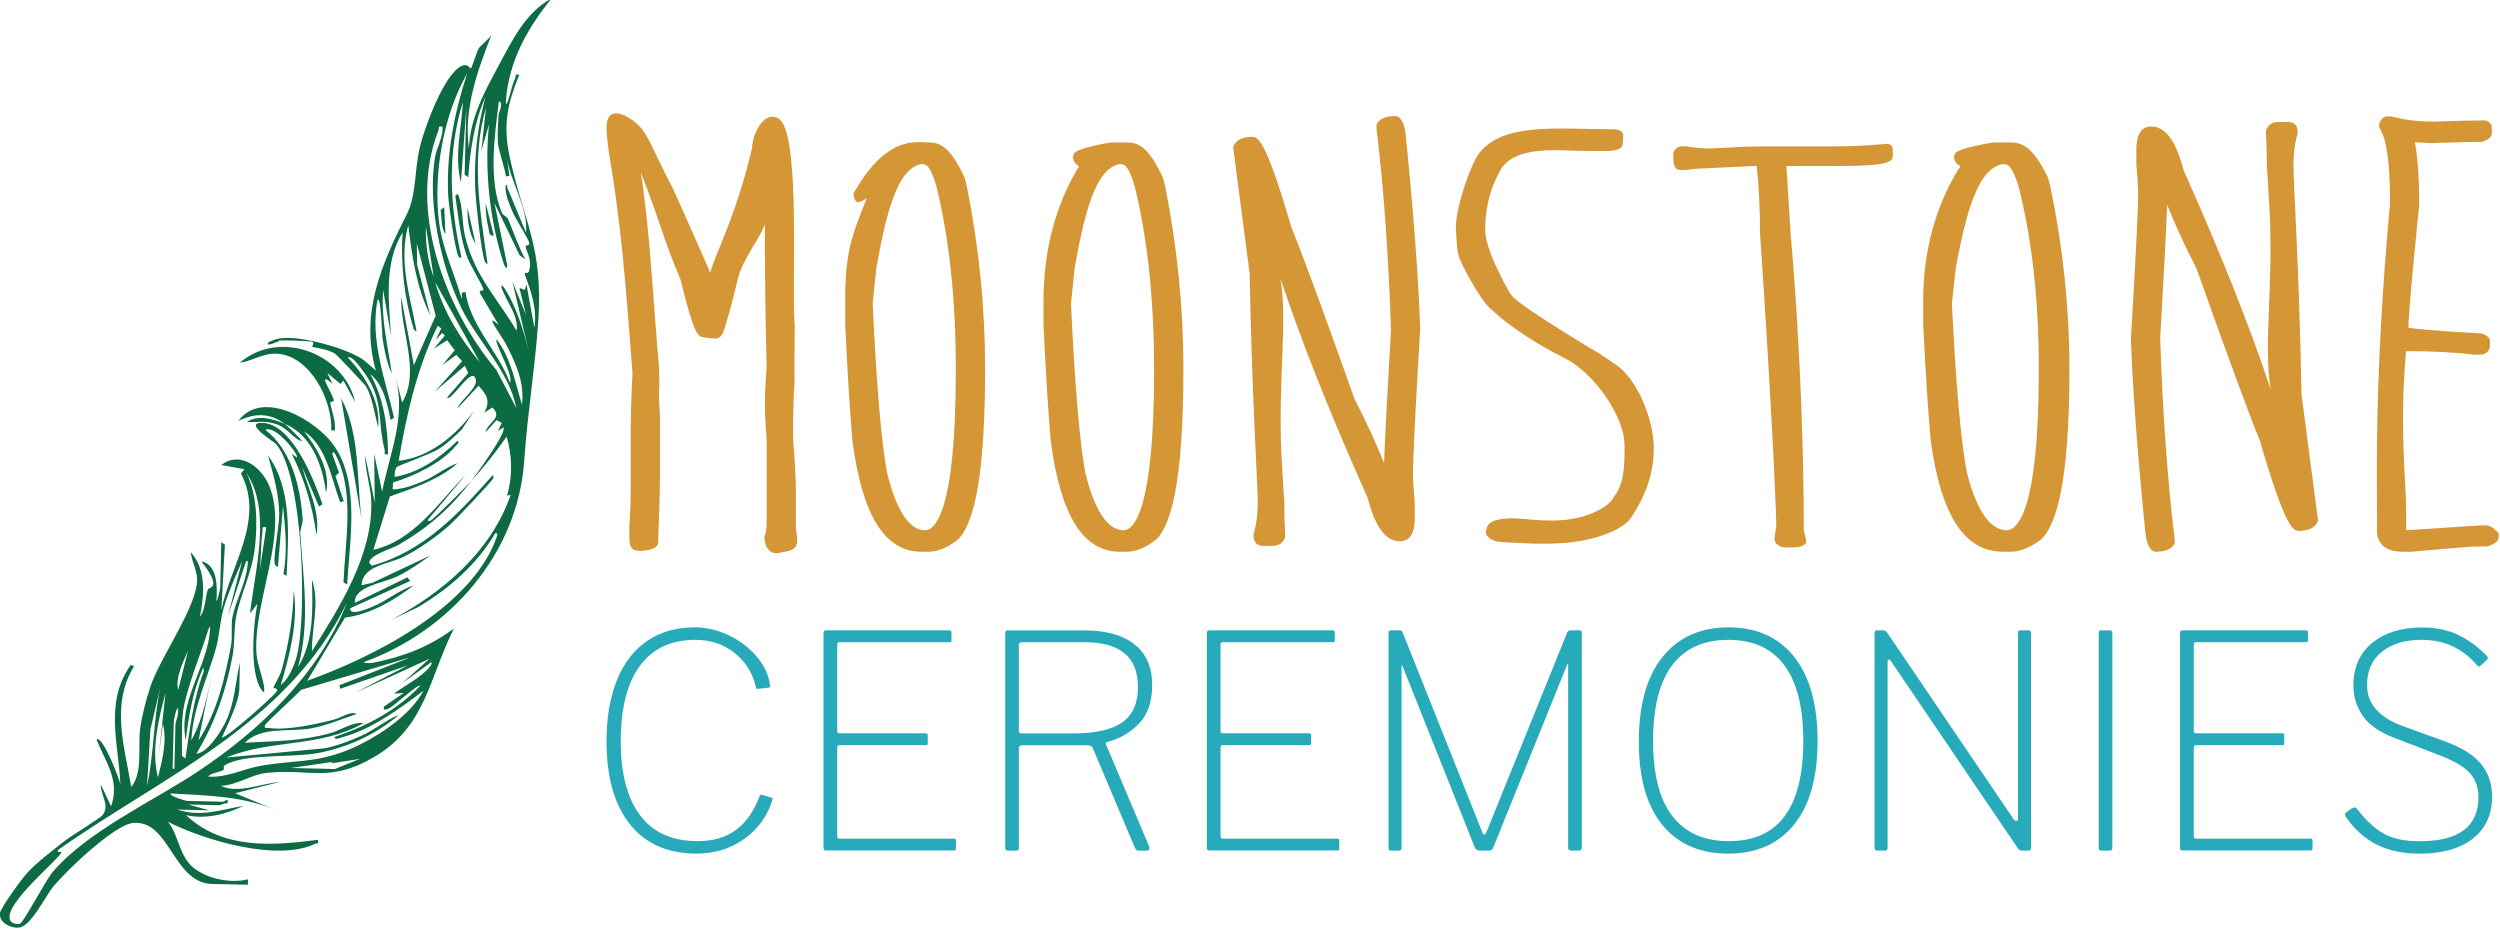 <?xml version="1.0" encoding="UTF-8"?>
<svg id="Layer_1" xmlns="http://www.w3.org/2000/svg" version="1.1" viewBox="0 0 231.876 86.325">
  <!-- Generator: Adobe Illustrator 29.3.1, SVG Export Plug-In . SVG Version: 2.1.0 Build 151)  -->
  <path d="M67.638,58.945c1.036.506,1.902,1.174,2.586,1.998.692.828,1.089,1.709,1.199,2.645.019.129-.026.192-.136.192l-.992.111h-.054c-.073,0-.119-.065-.137-.195-.313-1.304-.979-2.354-1.995-3.153-1.02-.796-2.228-1.197-3.623-1.197-2.241,0-3.953.802-5.135,2.411-1.183,1.605-1.777,3.942-1.777,7.006,0,2.994.603,5.281,1.804,6.872,1.201,1.588,2.977,2.38,5.327,2.38,1.432,0,2.616-.345,3.552-1.034.935-.69,1.683-1.756,2.231-3.209.034-.054.091-.076.165-.054l.938.275c.055.036.074.099.055.195-.475,1.523-1.352,2.732-2.631,3.634-1.276.904-2.75,1.35-4.419,1.35-2.664,0-4.716-.907-6.166-2.713-1.448-1.806-2.173-4.373-2.173-7.7,0-2.201.32-4.098.964-5.681.642-1.589,1.578-2.798,2.809-3.637,1.228-.835,2.698-1.255,4.408-1.255,1.092.001,2.159.257,3.2.757" fill="#27abbb"/>
  <path d="M76.436,58.522c.033-.036.1-.058.192-.058h11.431c.127,0,.19.067.19.195v.713c0,.076-.011.125-.041.153-.029.026-.086.041-.177.041h-10.132c-.092,0-.157.015-.195.037-.034.029-.055.099-.055.205v8.012c0,.075.02.124.055.154.036.028.101.036.195.036h7.958c.126,0,.191.066.191.197v.714c0,.071-.012.125-.041.151-.029.028-.086.042-.177.042h-7.93c-.092,0-.157.014-.194.039-.033.03-.055.096-.055.206v8.179c0,.113.021.179.055.205.036.03.101.041.194.041h10.548c.09,0,.15.014.177.042.027.027.036.077.036.148v.715c0,.129-.063.194-.191.194h-11.844c-.088,0-.156-.02-.19-.055-.038-.032-.055-.11-.055-.22v-19.883c0-.095.015-.166.055-.202" fill="#27abbb"/>
  <path d="M104.084,67.002c.974-.678,1.461-1.772,1.461-3.277,0-1.397-.417-2.438-1.242-3.127-.826-.689-2.076-1.033-3.745-1.033h-5.752c-.204,0-.307.076-.307.221v7.984c0,.167.064.25.194.25h4.93c1.995-.003,3.486-.341,4.459-1.019M106.616,78.651c0,.073-.023.135-.066.178-.047.044-.104.068-.178.068h-.771c-.092,0-.156-.017-.194-.052-.036-.037-.084-.103-.138-.194l-3.91-9.253c-.037-.093-.099-.162-.178-.206-.084-.045-.216-.068-.398-.068h-5.952c-.223,0-.331.099-.331.302v9.173c0,.108-.017.189-.055.234-.034.042-.108.068-.22.068h-.713c-.184,0-.278-.082-.278-.248v-19.908c0-.107.02-.181.054-.22.039-.034.102-.054.196-.054h7.105c2.002,0,3.548.432,4.638,1.295,1.092.862,1.638,2.12,1.638,3.771,0,1.544-.408,2.736-1.223,3.58-.818.844-1.805,1.413-2.964,1.707-.108.021-.143.084-.108.196l4.021,9.497c.014.033.024.079.024.135" fill="#27abbb"/>
  <path d="M111.987,58.522c.036-.036.101-.058.194-.058h11.429c.127,0,.194.067.194.195v.713c0,.076-.017.125-.044.153-.027.028-.084.041-.177.041h-10.133c-.09,0-.158.015-.192.037-.036.029-.053.099-.053.205v8.012c0,.075.015.124.053.154.033.028.102.036.192.036h7.959c.131,0,.192.066.192.197v.714c0,.071-.013.125-.039.151-.029.028-.089.042-.177.042h-7.932c-.09,0-.158.014-.192.039-.038.03-.053.096-.053.206v8.179c0,.113.014.179.053.205.033.03.102.041.192.041h10.548c.092,0,.15.014.177.042.03.027.041.077.041.148v.715c0,.129-.062.194-.194.194h-11.837c-.095,0-.158-.02-.194-.055-.034-.032-.055-.11-.055-.22v-19.883c-.004-.095.016-.166.051-.202" fill="#27abbb"/>
  <path d="M128.787,78.624v-19.882c0-.107.015-.184.053-.22.034-.034.1-.057.192-.057h.717c.108,0,.189.014.234.04.044.029.09.09.124.179l7.354,18.454c.054.181.121.272.194.272.071,0,.157-.101.245-.304l7.464-18.453c.054-.127.158-.192.301-.192h.8c.09,0,.157.022.195.055.033.034.053.11.053.22v19.885c0,.184-.084.272-.248.272h-.743c-.184,0-.272-.082-.272-.246v-17.022c0-.052-.011-.074-.031-.066-.017.011-.036.031-.053.066l-6.859,16.968c-.033.109-.087.189-.15.234-.066.042-.165.068-.291.068h-.743c-.275,0-.449-.09-.524-.271l-6.717-16.856c-.022-.033-.036-.058-.058-.068-.02-.009-.029.015-.029.068v16.88c0,.167-.089.249-.276.249h-.688c-.166,0-.245-.09-.245-.274" fill="#27abbb"/>
  <path d="M167.256,68.738c0-3.125-.585-5.469-1.762-7.037-1.176-1.571-2.902-2.354-5.176-2.354-2.297,0-4.037.782-5.22,2.354-1.185,1.566-1.774,3.912-1.774,7.037,0,3.082.592,5.403,1.788,6.953,1.193,1.551,2.939,2.326,5.234,2.326,4.604.001,6.91-3.09,6.91-9.278M154.174,76.502c-1.449-1.78-2.171-4.349-2.171-7.711,0-3.417.73-6.034,2.201-7.861,1.47-1.828,3.505-2.741,6.116-2.741s4.633.91,6.086,2.727c1.45,1.817,2.174,4.423,2.174,7.823,0,3.359-.725,5.938-2.174,7.733-1.453,1.802-3.49,2.702-6.112,2.702-2.629-.001-4.669-.888-6.119-2.673" fill="#27abbb"/>
  <path d="M188.13,58.464c.092,0,.157.022.192.058.036.032.052.108.052.22v19.882c0,.185-.082.272-.245.272h-.553c-.167,0-.296-.052-.384-.165l-11.784-17.377c-.092-.127-.17-.188-.24-.178-.065.009-.091.071-.091.178v17.296c0,.167-.096.246-.277.246h-.687c-.165,0-.249-.087-.249-.272v-19.884c0-.108.017-.183.052-.22.039-.033.103-.054.197-.054h.497c.107,0,.191.014.246.037.053.03.111.085.165.151l11.758,17.355c.072.089.147.138.221.138.034,0,.073-.023.111-.058.033-.034.054-.079.054-.138v-17.239c0-.167.073-.249.218-.249h.745v.003Z" fill="#27abbb"/>
  <path d="M195.674,58.464c.092,0,.155.022.194.058.034.032.055.108.055.22v19.827c0,.13-.021.216-.055.261-.034.042-.132.067-.272.067h-.638c-.13,0-.21-.017-.248-.052-.036-.032-.052-.112-.052-.222v-19.882c0-.107.017-.184.052-.22.034-.034.101-.056.192-.056h.771Z" fill="#27abbb"/>
  <path d="M202.253,58.522c.037-.036.102-.058.195-.058h11.427c.132,0,.192.067.192.195v.713c0,.076-.011.125-.037.153-.026.026-.087.041-.179.041h-10.133c-.093,0-.154.015-.194.037-.031.029-.052.099-.052.205v8.012c0,.075.021.124.052.154.034.028.098.036.194.036h7.957c.13,0,.193.066.193.197v.714c0,.071-.014.125-.039.151-.028.028-.087.042-.178.042h-7.931c-.091,0-.154.014-.197.039-.031.03-.052.096-.052.206v8.179c0,.113.021.179.052.205.04.03.103.041.197.041h10.547c.088,0,.149.014.181.042.025.027.039.077.039.148v.715c0,.129-.067.194-.192.194h-11.842c-.095,0-.157-.02-.195-.055-.033-.032-.058-.11-.058-.22v-19.883c-.005-.095.017-.166.052-.202" fill="#27abbb"/>
  <path d="M227.522,59.965c-.853-.414-1.829-.617-2.935-.617-1.524,0-2.747.369-3.661,1.101-.917.733-1.38,1.774-1.38,3.111,0,1.727,1.123,2.994,3.362,3.802l3.8,1.377c1.577.569,2.714,1.27,3.4,2.104.689.836,1.034,1.849,1.034,3.046,0,1.668-.598,2.967-1.788,3.896-1.194.928-2.837,1.392-4.931,1.392-1.527,0-2.84-.277-3.953-.826-1.112-.553-2.072-1.403-2.878-2.561-.058-.089-.082-.166-.082-.218,0-.107.082-.222.248-.33l.304-.221c.143-.089.256-.138.328-.138.052,0,.126.044.218.138.824,1.065,1.652,1.832,2.478,2.298.83.47,1.941.705,3.336.705,3.634,0,5.451-1.359,5.451-4.075,0-.883-.253-1.617-.759-2.206-.505-.587-1.459-1.158-2.877-1.705l-4.16-1.6c-1.377-.516-2.354-1.199-2.936-2.052-.576-.851-.864-1.785-.864-2.795,0-1.686.583-3.011,1.748-3.963,1.164-.956,2.71-1.433,4.64-1.433,1.231,0,2.328.224,3.293.675.963.446,1.858,1.108,2.686,1.966.147.148.147.275,0,.385l-.607.55-.106.055c-.058,0-.139-.066-.249-.194-.585-.698-1.311-1.256-2.159-1.668" fill="#27abbb"/>
  <path d="M72.801,51.173c-.601.085-1.097.392-1.638-.338,0,0-.09-.052-.221-.612-.132-.559.075-.768.075-.768.11-.739.088-.734.088-1.093v-5.517l.011-.589-.012-.48c-.009-.416.038-.994-.064-1.908l-.092-1.747c0-2.137.046-2.437.158-4.081-.112-4.331-.168-8.801-.168-13.253v-.036c-.241,1.051-2.056,3.265-2.485,5.05,0,0-1.13,4.766-1.515,5.274-.385.51-.735.294-1.479.239-.745-.056-1.009,0-2.351-5.42-1.557-3.631-1.916-5.442-3.665-9.891.688,4.624.909,8.11,1.504,15.991l.169,1.87.046,1.814c-.111,1.492.048,2.025.048,3.152v5.22c0,1.408-.056,3.512-.167,6.256,0,0,.058.516-.891.708-.692.14-.951.055-.951.055-.761,0-.826-.654-.821-1.105l-.012-1.037.069-1.309c.042-.735.058-1.212.058-2.092v-4.994c0-1.694.056-3.679.167-5.895-.669-9.069-1.104-14.148-2.218-20.705,0,0-.216-1.55-.184-2.262.031-.712.398-1.776,2.114-.712,1.715,1.065,1.715,2.101,4.074,6.603,0,0,2.546,5.642,3.431,7.749.281-1.407,2.337-5.029,3.883-11.598.002-1.11.835-2.884,1.862-2.884s2.029.873,2.029,11.322c0,5.87-.052,6.413.057,8.209l-.02,3.015.004,2.347c-.108.599-.168,4.326-.111,5.39,0,0,.061.519.077.773.107,1.633.16,2.971.16,3.987v3.061c0,.298.191.998.106,1.455-.083.452-.525.705-1.125.79" fill="#d59635"/>
  <path d="M200.013,51.173c1.038,0,1.466-.384,1.645-.705l.047-.085v-.32l-.002-.042c-.669-5.51-1.121-11.799-1.344-18.662.352-6.042.563-10.125.642-12.369.719,1.814,1.632,3.79,2.725,5.911,2.891,8.136,4.868,13.51,5.879,15.975,2.444,8.365,3.108,8.365,3.694,8.365,1.119,0,1.523-.532,1.662-.848l.041-.094-1.531-11.695c-.234-12.251-.753-19.368-.753-21.266,0-1.025.109-1.947.325-2.744l.069-.257s.094-1.036-.888-1.03c-.982.008-.154,0-.837,0-1.083,0-1.217.842-1.217.842v.24c0,.421.095,1.355.073,2.867,0,0,.184,2.638.271,4.462.344,6.891-.601,12.423.099,16.399-1.974-5.915-4.688-12.742-8.086-20.331-.719-2.765-1.679-4.052-3.02-4.052-1.36,0-1.36,1.688-1.36,2.243,0,.306.005,1.278.005,1.278.109,1.367.165,2.234.165,2.58,0,1.529-.227,6.103-.673,13.63.223,6.969,1.17,16.162,1.34,17.913.169,1.752.879,1.794.879,1.794h.151Z" fill="#d59635"/>
  <path d="M145.925,50.276c2.55-.331,4.699-1.25,5.384-2.302,1.383-2.062,2.084-4.203,2.084-6.364,0-2.739-1.547-6.424-3.475-7.761-1.931-1.337-2.491-1.591-2.491-1.591-6.66-4.057-6.991-4.563-7.384-5.065-1.522-2.717-2.291-4.689-2.291-5.869,0-1.946.431-3.73,1.286-5.305,1.26-2.677,5.533-2.013,8.319-2.013h1.821l.409-.04c.62-.078.92-.293.92-.625,0,0,.02-.177.041-.777.021-.601-.955-.576-.955-.576h-.219c-4.714,0-9.929-.681-12.171,2.213-.847,1.094-2.246,5.244-2.163,6.988.08,1.743.12,2.035.264,2.581.144.547,1.984,4.157,3.071,4.973,1.509,1.453,4.17,3.198,6.791,4.499,2.622,1.302,5.509,5.346,5.509,8.051,0,2.083-.033,3.521-.989,4.806,0,0-.221.466-.856.888-3.171,2.086-7.092.994-8.899,1.09-1.807.094-1.988.634-2.088,1.052-.102.42.064.523.064.523.202.292.65.641,1.63.641.66.006,3.841.312,6.388-.017" fill="#d59635"/>
  <path d="M166.448,50.777c.567,0,.986-.283,1.084-.436l-.032-.321-.177-.724c.007-.01-.051-.277-.02-.745-.009-4.948-.211-15.419-1.211-26.709.009-.05-.413-6.428-.401-6.444h4.628c4.443,0,5.224-.293,5.224-.909,0,0,.047-.124,0-.723-.041-.558-.837-.405-.837-.405l-.238.022c-1.457.129-2.913.196-4.316.196h-6.896c-.886,0-1.973.041-4.148.174-.657.053-1.7-.009-2.614-.165l-.156-.025h-.461c-.518.173-.678.441-.678.842,0,.46-.026,1.231.495,1.339.521.109,1.36-.079,1.36-.079l5.528-.265h.355c.202,1.881.305,3.98.307,6.264.994,14.534,1.505,25.484,1.51,27.179-.149.784-.167,1.006-.167,1.109v.185l.174.299c.484.382.738.344,1.017.344h.671v-.004h-.001Z" fill="#d59635"/>
  <path d="M189.096,34.403c0,13.336-2.08,14.779-2.971,14.779-1.525,0-2.8-1.841-3.686-5.313-.55-2.783-1.022-8.066-1.4-15.699l.35-3.24c1.23-6.846,2.482-9.282,4.32-9.717.562-.001.882.133,1.481,1.967,1.265,4.871,1.907,10.589,1.907,16.996v.227h-.001ZM190.171,17.314l-.01-.043-.209-.804c-1.371-2.779-2.313-3.254-3.481-3.254h-1.566s-3.147.471-3.531.99c-.384.518.166,1.026.166,1.026.345.175.312.284.107.46-2.17,3.553-3.271,7.672-3.271,12.247v2.174c.24,4.745.468,8.278.706,10.809.951,6.902,3.138,10.254,6.687,10.254h.706c.883,0,1.813-.374,2.835-1.14l.025-.02.022-.023c1.733-1.718,2.583-6.891,2.583-15.812,0-5.597-.598-11.272-1.768-16.865" fill="#d59635"/>
  <path d="M223.591,51.18l5.315-.462,1.893-.047c.494-.208.954-.455.954-.833v-.374l-.106-.114c-.269-.29-.634-.621-1.084-.621h-.492l-6.896.452v-1.838c0-2.685-.654-7.656-.008-14.78,2.577.013,4.705.125,6.335.335l.779-.017c.692-.208.663-.794.663-.794,0,0-.021.015,0-.457.02-.472-.782-.704-.782-.704l-.207-.009c-4.528-.256-6.061-.432-6.578-.527.043-1.432.382-5.258,1.006-11.417,0-2.401-.135-4.341-.401-5.777l1.364.076h.052c2.551-.077,4.083-.114,4.693-.114h.102l.092-.032c.205-.069.824-.277.824-.736,0,0,.033-.119,0-.607-.031-.487-.607-.617-.607-.617h-.246c-.786,0-2.279.037-4.539.114-1.368,0-2.621-.145-3.711-.434l-.203-.053h-.497c-.495.21-.646.535-.646.915l.059.204c.632.953.95,3.174.95,6.602v.422c-1.448,15.747-1.205,25.34-1.205,28.515l.004,1.963c.1,1.133.943,1.757,2.365,1.757l.758.009Z" fill="#d59635"/>
  <path d="M129.361,10.768c-1.038,0-1.468.384-1.647.703l-.047.086v.32l.004.043c.668,5.51,1.121,11.798,1.343,18.66-.352,6.044-.562,10.127-.641,12.369-.719-1.813-1.632-3.791-2.726-5.912-2.891-8.138-4.867-13.509-5.878-15.975-2.444-8.367-3.106-8.366-3.693-8.366-1.121,0-1.523.531-1.664.848l-.039.094,1.529,11.697c.236,12.25.753,19.366.753,21.265,0,1.025-.109,1.947-.325,2.743l-.07.257s-.094,1.038.888,1.031c.982-.009.151-.002.835,0,1.084.001,1.217-.841,1.217-.841v-.24c0-.422-.094-1.355-.073-2.867,0,0-.183-2.639-.269-4.461-.344-6.892.599-12.424-.101-16.401,1.973,5.915,4.687,12.742,8.085,20.331.72,2.764,1.68,4.052,3.021,4.052,1.36,0,1.36-1.689,1.36-2.243,0-.306-.003-1.277-.003-1.277-.109-1.366-.167-2.235-.167-2.58,0-1.529.226-6.104.671-13.63-.221-6.97-1.171-16.162-1.338-17.914-.168-1.753-.881-1.793-.881-1.793h-.146Z" fill="#d59635"/>
  <path d="M107.042,34.403c0,13.336-1.989,14.779-2.844,14.779-1.457,0-2.678-1.841-3.527-5.313-.526-2.783-.979-8.066-1.337-15.699l.332-3.24c1.175-6.846,2.373-9.282,4.133-9.717.537-.001.844.133,1.418,1.967,1.211,4.871,1.823,10.589,1.823,16.996v.227ZM108.071,17.314l-.009-.043-.202-.804c-1.312-2.779-2.211-3.254-3.331-3.254h-1.501s-3.011.471-3.377.99c-.368.518.161,1.026.161,1.026.328.175.299.284.102.46-2.077,3.553-3.131,7.672-3.131,12.247v2.174c.229,4.745.449,8.278.677,10.809.909,6.902,3.001,10.254,6.399,10.254h.672c.847,0,1.736-.374,2.713-1.14l.025-.02.023-.023c1.659-1.718,2.469-6.891,2.469-15.812.001-5.597-.568-11.272-1.689-16.865" fill="#d59635"/>
  <path d="M88.649,34.403c0,13.336-1.989,14.779-2.844,14.779-1.456,0-2.677-1.841-3.525-5.313-.528-2.783-.979-8.066-1.339-15.699l.333-3.24c1.176-6.846,2.375-9.282,4.134-9.717.538-.001.845.133,1.418,1.967,1.211,4.871,1.823,10.589,1.823,16.996v.227h0ZM89.679,17.314l-.009-.043-.201-.804c-1.311-2.779-2.211-3.254-3.331-3.254,0,0-.787-.074-1.501,0-3.13.319-4.971,3.964-5.339,4.482-.368.519.161,1.027.161,1.027.329.175,1.133-.511.937-.334-1.418,3.53-2.004,4.974-2.004,9.55v2.174c.229,4.745.449,8.278.676,10.809.909,6.902,3.002,10.254,6.401,10.254h.673c.845,0,1.736-.374,2.713-1.14l.025-.019.02-.023c1.66-1.718,2.47-6.891,2.47-15.812,0-5.598-.568-11.274-1.689-16.867" fill="#d59635"/>
  <path d="M41.204,19.227l.111,2.493c-.429-.576-.333-1.571-.447-2.252l.343-.25-.007.01ZM45.797,21.844c-.464.104-.433-.443-.498-.73-.178-.696-.259-1.549-.25-2.276l.748,3.007ZM44.117,22.624c-.617-.92-.778-2.249-.751-3.339l.751,3.339ZM33.528,48.122l-1.888-11.18c1.775,3.29,1.432,7.512,1.888,11.18M26.578,53.432l-.288-.205c.394-2.087.17-4.21-.045-6.283l-.466,5.633c-.142-.011-.272-.164-.302-.291-.141-.685.425-3.474.419-4.602-.024-1.92-.536-3.62-1.03-5.426,2.253,3.061,1.887,7.566,1.712,11.174M32.952,37.309l-1.108-2.019-.261.324-1.221-1.021.466,1.007c-1.603-1.429.159,1.102.133,1.579-.006.071-.344.084-.334.152.092.65.438,1.467.435,2.184-.004.342.097.474-.334.406.119-2.793-1.978-6.957-5.058-7.115-1.305-.062-2.239.681-3.429.836,3.665-3.141,9.653-.924,10.709,3.667M26.429,39.311c-1.411-1.006-2.727-1.031-4.316-.275,2.216-3.021,7.265-.034,8.884,2.319,2.425,3.513,1.416,8.879,1.201,12.878l-.338-.241c.142-3.541.992-8.031-.518-11.357-.039-.072-.462-1.139-.51-.484l.614,1.682-.331.318.769,2.347-.338.074c-.821-2.19-1.255-5.197-3.328-6.556,1.19,1.568,2.485,3.661,2.021,5.698-.307-2.512-1.327-5.368-3.837-6.409.199.142,1.608,1.507,1.618,1.619-.793-.192-1.29-1.175-2.297-1.55-1.092-.403-1.728-.183-2.814-.237,1.028-.706,2.44-.269,3.483.161M25.864,31.654c-.078.004-1.425.632-.916.066.379-.194.853-.335,1.278-.363,1.881-.157,5.597.875,7.212,1.847.545.328.934.771,1.419,1.162-1.482-5.299.517-9.824,2.843-14.43.947-1.873.717-4.03,1.231-6.242.404-1.765,2.228-6.76,3.845-7.556.671-.331.79.279.908.198.087-.058.522-1.531.736-1.873.167-.256.944-.84,1.167-1.236-1.311,3.352-2.606,6.91-2.088,10.577.076-2.838,1.461-5.327,2.763-7.741,1.22-2.278,2.499-4.933,4.886-6.198-2.238,2.78-3.942,5.777-4.22,9.446-.027.416.033.459.189.03.241-.652.342-1.405.654-2.051.109-.237-.094-.457.387-.354-1.106,2.749-1.515,4.646-.893,7.577,1.316,6.14,3.132,8.26,2.659,15.311-.299,4.285-.996,8.478-1.303,12.921-.599,8.656-6.936,15.797-14.914,18.681.484.226,1.483-.082,2.004-.204,2.389-.575,4.419-1.466,6.388-2.924-2.33,4.633-2.595,9.165-7.489,11.97-4.07,2.343-5.771,1.01-9.851,1.413-1.488.152-2.773,1.155-4.278,1.205,1.615.762,3.769-.219,5.494-.368l-4.171,1.057,4.275,1.761c-3.359-1.512-6.706-1.547-10.256-1.74-.146.226,1.394.694,1.56.692l3.32.074c.071.006.253-.208.411-.156l-.007.325c-.254-.106-.621.157-.753.152l-2.907-.065,1.981.543-2.988-.077c2.161.732,4.029.025,6.154-.347-1.6.792-3.583,1.282-5.34.867,3.394,3.185,7.949,2.852,12.246,2.29.074.443-.1.288-.344.399-3.505,1.636-10.255-.375-13.574-2.068,1.045,1.33,1.026,3.205,2.397,4.288,1.309,1.023,3.415,1.432,5.022,1.049l-.012.5-3.319-.074c-3.637-.091-3.912-5.968-7.325-5.659-1.749.162-6.202,4.45-7.388,5.882-.75.904-2.053,3.677-3.175,3.821-.789.097-1.832-.437-1.799-1.283.009-.473,2.053-3.256,2.52-3.763.87-.968,2.438-2.158,3.49-2.981.625-.499,3.335-2.133,3.534-2.411.69-.947-.22-1.836-.175-2.823l.95,2.011c.851-2.391-.513-4.114-1.349-6.179.515-.532,2.216,3.829,2.217,4.204-.171-3.899-1.5-7.606.94-11.111l.329.085c-2.182,3.585-.891,7.428-.267,11.217,1.1-1.374.607-3.644.82-5.351.154-1.224.561-2.763.95-3.939.917-2.778,4.445-7.577,4.337-10.052-.042-.824-.508-1.621-.583-2.439,1.465,1.644,1.242,3.974.847,5.999.523-.691.464-1.722.726-2.51.057-.184.473-.157.508-.522.066-.597-.733-1.662-1.115-2.115,1.549.266,1.504,2.452,1.404,3.685.142-.093.358-1.153.36-1.242l.097-4.233.338.241c-.007.01-.331,6.074-.331,6.074.826-4.162,4.071-8.397,1.815-12.675l.328-.396-2.148-.392c1.75-1.36,3.762.21,4.472,1.99,1.769,4.454-1.48,10.606-1.216,15.426.069,1.143.685,2.422.73,3.369.023.346-.078.319-.25.076-1.154-1.618-.759-6.102-.391-7.983l-.682.893c.448-4.012,2.042-9.546-.347-13.048,1.025,1.989,1.047,4.689.805,6.899-.245,2.298-1.366,4.437-1.756,6.497-.203,1.084-.099,2.388-.32,3.579-.592,3.205-1.658,6.297-3.354,9.074,1.065-.065,2.351-2.161,2.768-3.062.789-1.716.852-3.59,1.268-5.391l-.052,2.406c-.03,1.282-1.077,3.339-1.613,4.531.226.25,4.95-3.934,5.093-4.282.122-.318-.338-.241-.318-.332.022-.135.623-1.145.755-1.605.67-2.431,1.055-4.883,1.132-7.407.415,2.949-.365,5.975-1.209,8.776.687-.5,1.198-1.679,1.437-2.498,1.051-3.596.675-16.98-1.892-19.875-.141-.16-3.126-2.005-1.226-1.938,2.774.105,4.788,5.349,5.549,7.54l-.322.22-1.573-3.7c.559,2.032,1.722,4.226,1.341,6.337-.36-2.626-1.118-5.22-2.301-7.532l.486.347c.221-.248-2.019-3.074-2.922-2.565,2.429,1.868,3.27,5.375,3.455,8.311.027.424-.25.856-.218,1.314.271,4.18.932,8.234-.205,12.37,1.467-2.372,1.359-5.415,1.285-8.107.746,2.106-.029,4.475,0,6.64,2.546-4.074,5.658-8.9,5.501-13.912-.047-1.383-.58-2.843-.57-4.244l.893,4.338-.052-4.488.736,3.508c.71-3.601,2.233-6.891,1.252-10.603l.61,2.339c1.715-2.929-.178-6.602-.093-9.809l1.175,6.339,2.024-4.582-1.752-6.706.035,1.989,1.22,4.678c-1.287-2.567-1.702-5.516-2.045-8.354-.891,3.246.095,6.318.7,9.463.056.28.162.55-.195.19-.873-2.916-1.227-5.971-1.033-8.996-1.743,2.864-1.279,6.417-1.069,9.61l-.729-4.253c-.216,2.635.429,5.177.805,7.739-.473-.997-.712-2.217-.868-3.302-.039-.283-.146-3.956-.46-3.536-.717,3.715.703,7.336,1.528,10.907l-.307.261c-.315-1.469-.644-3.277-1.896-4.276,1.272,2.272,1.608,4.849,1.654,7.431-.503.076-.259-.141-.322-.41-.768-3.021.083-4.677-2.228-7.614-.224-.295-.795-1.092-1.202-.963,1.619,1.68,3.064,4.089,2.833,6.473-.306-1.043-.581-3.052-1.221-3.899-.134-.17-2.604-2.801-2.779-2.911-.66-.441-2.048-.577-2.13-.65-.03-.021.391-.485-.242-.502-.913-.023-1.926-.115-2.828-.069M46.175,13.12c-.057-.76.047-1.705.065-2.487.006-.176.515-1.057.036-1.249-.402,3.191-1,7.306.272,10.357.103.254.467.334.577.577.533,1.249.942,2.546,1.606,3.738l-.537-.382c.007-.01-2.332-4.842-2.332-4.842l1.183,5.76c-.005.491-.218.159-.289-.056-1.354-4.008-1.84-8.852-1.394-13.03l-.714,2.473.427-3.982c-1.411,4.794-.539,9.644.146,14.464-.036.05-.208-.088-.239-.17-.334-.687-.888-5.879-.912-6.916-.103-2.861.222-5.627.952-8.374-1.035,2.334-1.411,4.899-1.59,7.44l-.338-.241c.007-.01.163-6.239.163-6.239l-.505,6.97c-.633-2.475.049-4.987.185-7.467-1.448,4.573-1.243,9.56-.178,14.202.06.358-.151.297-.25.077-.305-.623-.894-4.715-.937-5.6-.201-3.816.577-7.743,1.76-11.335-2.219,3.888-3.156,9.321-2.612,13.77.313,2.502,1.417,4.759,2.107,7.154l.015-.588.331-.064c.472,3.184,3.001,5.438,4.119,8.41.415-.604-1.488-3.714-1.231-4.011,1.318,1.705,1.726,3.99,2.349,6.037.264-2.03-.588-3.882-1.501-5.627-.325-.637-2.177-3.127-.65-1.737l-1.748-2.971c-.122-.312.365-.175.332-.318-.11-.497-1.309-2.327-1.622-3.315-.554-1.744-.73-3.578-.988-5.381.264-.307.274-.09.358.15.331.986.281,2.464.532,3.542.888,3.736,2.906,5.656,4.791,8.813.21-1.303-.878-2.635-1.342-3.835-.099-.281-.135-.546.182-.17,1.139,1.786,1.768,3.824,2.276,5.865l-1.504-6.423,1.263,3.104-.611-2.505.485.181.171-.492.73,3.998c.263-1.776-.288-3.294-.877-4.928-.039-.492.317.331.462-.69.126-.87-.394-1.571-.398-1.963.003-.088.406.02.334-.301-.105-.42-1.255-2.17-1.56-2.897-.267-.655-.615-1.428-.64-2.15-.007-.41.114-.474.19-.014l1.715,4.131c.223-2.329-1.52-4.802-1.825-7.192l.285,1.911-.331.064c-.134-1.009-.67-2.276-.754-3.251M41.047,11.755c-.461-.089-.283.083-.387.354-2.863,7.355.599,16.496,5.389,22.221l1.839,3.516c-.666-3.458-3.638-6.268-5.12-9.318-1.875-3.886-3.117-9.583-2.434-13.861.157-.998.764-1.869.711-2.911M40.221,25.69l-.719-4.665c-.053,1.566.176,3.199.719,4.665M44.511,33.608l-4.137-7.418c.751,2.709,2.353,5.276,4.137,7.418M43.745,44.558c.467-.612,3.28-4.451,2.949-4.912l-.498.32.349-.741-.49-.26-1.025,1.143c.158-.936,1.694-1.325.628-2.31l-.75.484c.607-1.081.256-1.662-.524-2.502l-1.957,2.112c.226-.738,1.857-1.868,1.706-2.665-.299-1.472-2.243,2.072-2.672,1.646l1.971-2.281-.321-.664-2.806,2.421,2.559-2.852-.544-.583-1.293.952,1.151-1.383-.706-.923-1.234.784,1.021-1.22-.243-.248-.599.652.511-1.074-.328-.234c-1.928,3.902-2.884,8.225-3.626,12.523,2.902-.328,5.324-2.378,7.001-4.645l-1.121,1.718c-.677.656-1.355,1.312-2.153,1.822-.805.519-3.77,1.523-3.907,1.694-.173.221-.202.62-.191.899,2.274-.372,4.201-1.77,5.818-3.344.266.174-.069.37-.171.492-1.293,1.581-3.874,2.783-5.796,3.376l-.033.635c.968-.013,1.905-.379,2.79-.738,1.139-.462,2.1-1.305,3.251-1.699-1.801,1.579-4.103,2.305-6.298,3.093l-1.534,4.946c3.761-.84,6.006-4.365,8.559-6.935l-3.504,4.156c-.031.128.169.121.241.082.247-.094,3.401-3.255,3.829-3.729-1.977,2.562-3.942,4.308-6.747,5.949-.717.418-2.755.942-2.759,1.705l.242.248c4.792-1.318,8-4.786,11.181-8.362.119-.02.107.166.077.25-.132.31-3.435,3.785-3.92,4.234-1.231,1.116-2.911,2.316-4.397,3.055-1.472.719-3.819.814-3.89,2.637l1.003-.229,5.376-2.535c-.912.669-2.026,1.433-3.037,1.926-1.334.652-4.079.927-3.969,2.475l4.879-2.365.24.336-5.552,2.53c-.079.783,1.689.006,2.05-.142,1.313-.517,2.453-1.548,3.811-1.959-1.88,1.417-3.974,2.651-6.345,2.969l-3.5,5.853c6.076-2.172,15.155-6.727,17.521-13.194.052-.157.234-.538-.076-.504-1.7,2.91-4.298,5.164-7.162,6.868l-2.503,1.197c4.788-2.551,9.272-6.337,11.084-11.609l-.338.074c.541-1.788.483-3.703-.033-5.479-1.008,1.455-2.069,2.796-3.255,4.079M24.693,48.91c-.478-.087-.301.085-.344.398-.157,1.102-.135,2.437-.251,3.568l.596-3.966ZM21.184,56.959l1.281-4.947c-.618,1.433-1.291,2.902-1.721,4.408-.351,1.249-.407,2.588-.706,3.679-.794,2.836-2.136,5.536-2.292,8.572,1.106-2.013,1.526-4.368,1.993-6.597l-1.327,6.608c1.719-2.641,2.447-5.763,3.019-8.834.151-.821-.02-1.737.126-2.593.267-1.488,1.225-3.083,1.405-4.828.011-.141.083-.6-.152-.333l-1.61,4.862-.017.003ZM5.69,79.019c.175.364-5.539,4.907-4.735,6.365.128.241.628.403.912.276.343-.145,2.391-4.065,3.051-4.823,3.168-3.706,9.233-6.514,13.3-9.19,5.862-3.868,11.347-9.099,13.961-15.748-5.542,11.321-17.073,16.077-26.816,22.947-.084.285.301.125.326.173M16.971,66.081c-.152,1.18-.073,2.75-.095,3.979-.004.027.251.299.323.261.414-2.702.717-5.439,1.693-8.026,0-.464-.02-.434-.189-.029-.829,2.002-1.231,4.247-1.469,6.387-.755-3.521,1.986-6.797,2.245-10.165.042-.479-.043-.465-.179-.023-.66,2.123-2.076,5.579-2.332,7.599M16.526,63.994l.914-3.635c-.459,1.022-1.194,2.536-.914,3.635M37.858,61.028l-9.917,2.954c-.406.444-3.293,3.062-3.361,3.283-.103.376.186.223.402.256,1.607.248,4.444-.367,6.053-.794.577-.158,1.55-.828,2.034-.498-1.369.448-2.752,1.065-4.18,1.321-2.166.389-4.578-.223-6.188,1.341,2.788-.169,5.185-.124,7.917-.887.97-.268,2.178-1.1,3.09-.928-4.034,2.293-8.59,1.472-12.704,3.184l9.156-.859c1.357-.306,2.616-.788,3.861-1.399.316-.149,2.885-1.839,2.864-1.599-2.111,1.762-4.705,2.94-7.419,3.446-2.402.446-6.645.027-8.55,1.081-.296.164-.064.405-.199.489-.397.241-1.132.242-1.41.612,1.76.117,3.198-.702,4.812-.99,2.97-.549,5.008-.234,8.036-1.432,2.493-.995,5.876-3.153,7.121-5.548-2.196,1.671-4.775,3.564-7.494,4.307-.167.046-.766.338-.748-.023,2.943-.974,5.766-2.452,7.917-4.711.05-.384-2.518,1.891-2.776,2.021-.203.095-.645.379-.586-.103l1.859-1.282-.917.066c1.013-.746,2.643-1.562,3.393-2.571.17-.238.159-.516-.16-.174l-2.46,1.767,2.544-2.262-6.892,3.148,4.878-2.531-6.286,2.171-.064-.33,6.371-2.501.004-.027ZM13.641,72.893c.639-2.976.588-6.1,1.222-9.11l-.915,3.888-.307,5.222ZM14.706,70.266l.639-5.96c-.659,2.437-1.346,5.335-.69,7.797.382-1.586.86-3.328.455-4.966l-.411,3.139.007-.009ZM16.174,71.298l.098-4.068c.007-.325.379-1.078.209-1.574-.142.093-.358,1.153-.361,1.242l-.111,4.402h.166ZM26.984,71.229l4.067.098,2.353-.945-2.752.435.262-.158-3.929.57Z" fill="#0d6b43"/>
</svg>